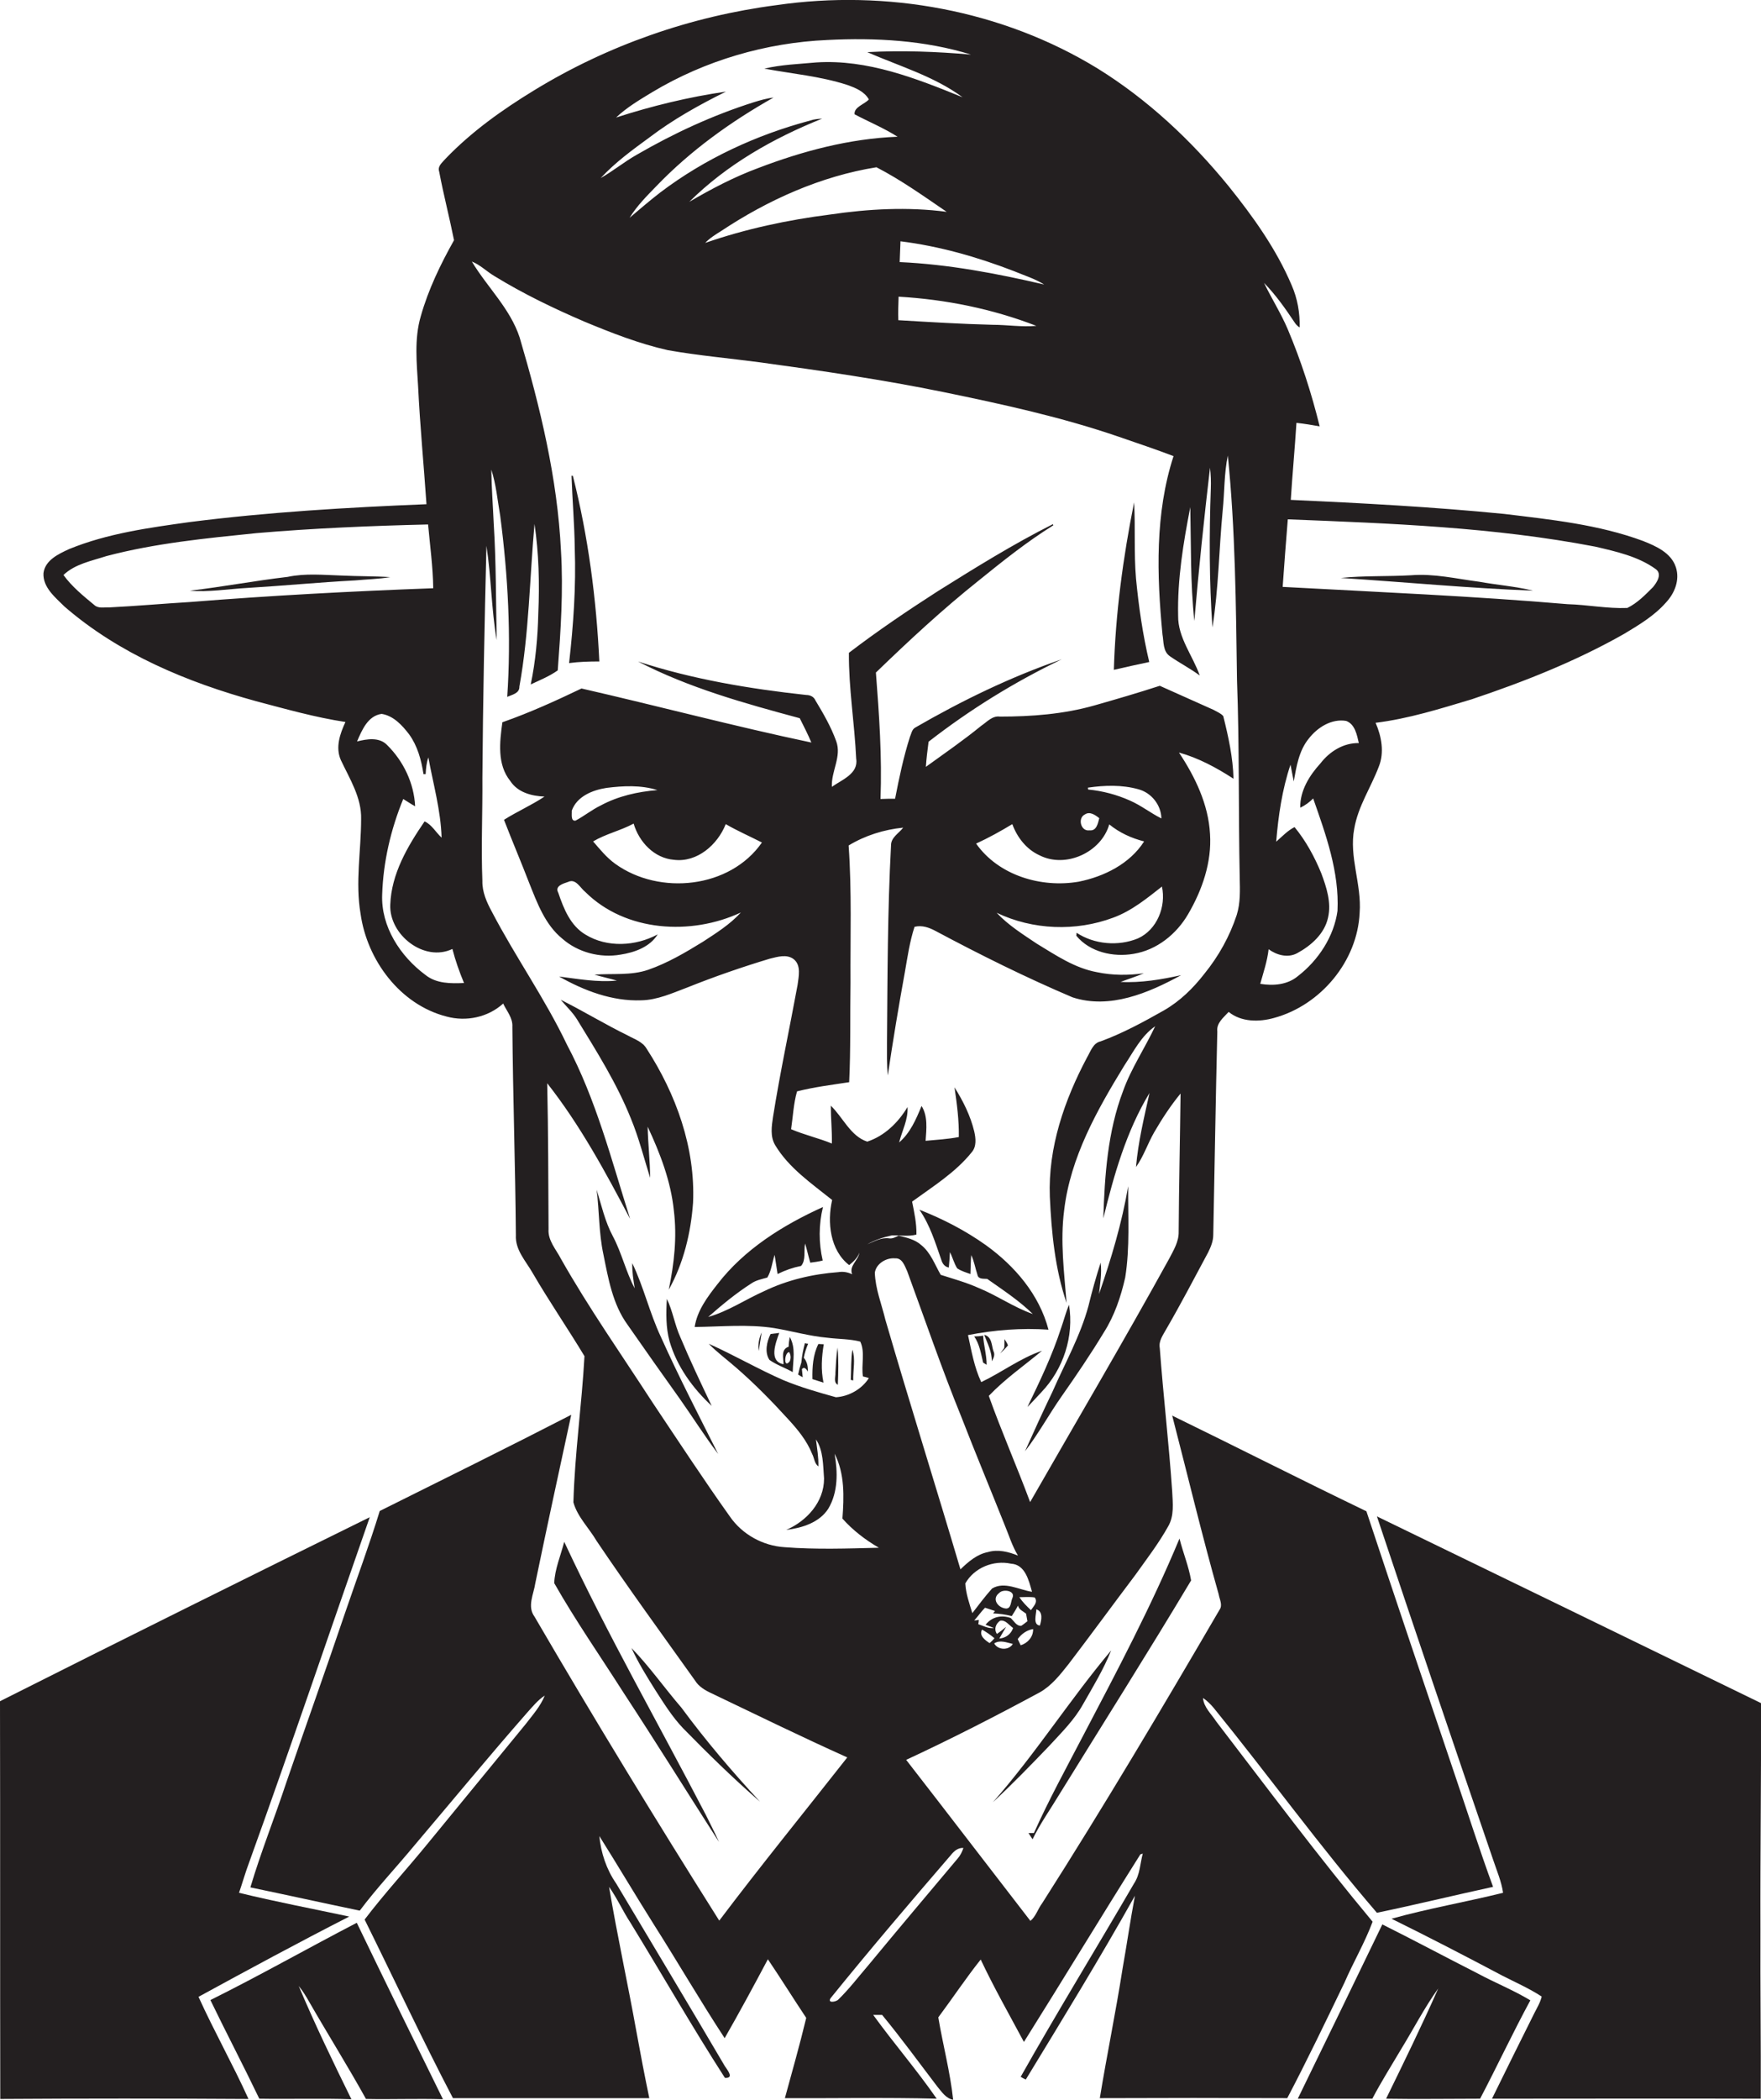 <?xml version="1.0" encoding="utf-8"?>
<!-- Generator: Adobe Illustrator 19.2.0, SVG Export Plug-In . SVG Version: 6.00 Build 0)  -->
<svg version="1.1" id="Layer_1" xmlns="http://www.w3.org/2000/svg" xmlns:xlink="http://www.w3.org/1999/xlink" x="0px" y="0px"
	 viewBox="0 0 652 777.3" enable-background="new 0 0 652 777.3" xml:space="preserve">
<g>
	<path fill="#231F20" d="M508.2,711.2c-20.1-24.1-38.8-49.2-57.9-74.1c-1.8-2.8-4.6-5.2-4.9-8.7c1.5,1,2.7,2.2,3.9,3.6
		c20.4,25.1,39.4,51.4,60.5,75.9c14.4-3,28.7-6.5,43-9.6c-5-13.6-9.4-27.5-14.1-41.3c-11-32.5-22-65.1-32.8-97.7
		c-24.1-11.6-47.9-23.7-71.9-35.4c5.7,22,11,44.2,17.2,66.1c0.3,1.9,1.6,4,0.3,5.8c-21.3,36.5-42.9,72.9-65.6,108.5
		c-1.6,2.1-2.4,5-4.4,6.6c-15.4-19.9-30.6-39.8-46-59.6c16.8-7.8,33.2-16.2,49.5-25c4.4-2.5,7.5-6.5,10.6-10.4
		c8.4-11,16.5-22.1,24.8-33.1c4.2-5.9,8.6-11.6,12.1-17.9c2.3-3.9,1.7-8.6,1.5-12.9c-1.2-17.7-3.3-35.4-4.6-53.1
		c-0.5-2.6,1.2-4.8,2.4-7c5.4-9.3,10.4-18.9,15.5-28.4c1-2,1.9-4.2,1.9-6.5c0.5-25.1,0.9-50.1,1.5-75.2c-0.4-3.2,2.3-5.2,4.2-7.3
		c4.7,3.8,11.3,3.8,16.9,2.2c17.2-4.7,30.8-21,31.6-38.9c0.8-10.5-4-20.7-2-31.1c1.4-8.3,6.2-15.3,9.1-23c2.1-5.2,1-11.2-1.2-16.2
		c12.2-1.5,23.9-5.2,35.6-8.7c19.4-6.5,38.6-14.1,56.4-24.2c5.5-3.3,11.2-6.7,15.5-11.6c3.2-3.4,5.2-8.3,3.7-13
		c-1.7-5.4-7.4-7.9-12.2-9.8c-16.5-6.1-34.1-7.9-51.4-10c-26.3-2.6-52.7-4-79-5.2c0.6-9.5,1.5-19,2.1-28.5c2.9,0.3,5.8,0.8,8.6,1.3
		c-3-12.2-6.9-24.3-11.8-35.9c-2.5-5.9-6-11.4-8.8-17.2c4.3,4.4,7.9,9.5,11.3,14.6c0.5,0.8,1.1,1.4,1.9,1.9c0.1-5.4-0.8-10.7-3-15.7
		c-5.7-13.4-14.3-25.4-23.4-36.7c-13.8-16.9-29.9-32-48.5-43.5C371,3.7,328.1-4,287.5,1.9c-31.6,4.1-62.4,14.8-89.7,31.5
		c-11.8,7.2-23.2,15.3-32.8,25.3c-1.2,1.4-3.1,2.8-2.4,4.8c1.6,8.5,3.8,16.9,5.5,25.4c-5,8.9-9.5,18.2-12.3,28.1
		c-2.5,8.5-1.5,17.4-1,26c0.7,14.5,2.1,29,3.1,43.6c-29.3,1.2-58.5,2.9-87.6,6.6c-15.1,2.1-30.5,4.2-44.7,10
		c-3.9,1.8-8.9,4.1-9.5,8.9c-0.3,5.3,4.4,9,7.8,12.4c20.2,17.5,45.4,28,70.9,35c11,2.9,21.9,6,33.1,7.7c-2,4.3-3.8,9.4-1.7,14.1
		c3.3,7,7.7,13.9,7.5,21.8c0,11.7-2.2,23.4-0.2,35.1c2.4,17.1,14.6,33.6,31.8,38c7.3,2,15.4,0.3,21-4.8c1.3,2.8,3.6,5.3,3.4,8.6
		c0.2,25.7,1.1,51.4,1.3,77.1c-0.3,5.5,3.7,9.6,6.2,14c6.1,10.5,13,20.5,19.2,30.8c-1,18.1-3.6,36-4.1,54.1
		c1.5,5.4,5.8,9.5,8.6,14.3c11.8,17.5,24.2,34.5,36.4,51.6c1.4,2.3,3.8,3.7,6.2,4.8c16.7,8,33.3,16.1,50.2,23.7
		c-15.8,20.1-32,40-47.4,60.4c-23.4-37.1-46.3-74.6-68.4-112.5c-2.8-3.8-0.3-8.3,0.3-12.4c4.3-20.8,8.8-41.5,13.3-62.3
		c-23.5,12.1-47.2,23.8-70.9,35.6c-3.9,12.7-8.5,25-12.8,37.6c-7.1,21-14.6,41.9-21.8,62.9c-4.3,13-9.4,25.7-13.3,38.8
		c13.5,2.8,27,5.8,40.5,8.6c6.3-8.4,13.5-16,20.2-24.1c13.9-16.4,27.6-33,41.8-49.2c2-2.2,3.9-4.6,6.5-6.3c-1.6,4-4.5,7.2-7.1,10.6
		c-12.2,14.8-24.3,29.7-36.5,44.5c-7.6,9.3-15.8,18.2-23.1,27.8c10.9,22,21.3,44.3,32.7,66.1c24.2,0,48.4,0,72.7,0
		c-1.7-8.2-3.3-16.5-4.8-24.8c-3.2-17.8-7.1-35.5-10.1-53.4c3,4.2,5.1,9,8,13.4c11.7,19.1,22.8,38.5,34.9,57.3c3.5,0.2,1-2.8,0-4.3
		c-13.3-22.6-26.8-45.1-40.3-67.7c-3.6-5.2-5.6-11.3-6.2-17.5c6.8,10.8,13.3,21.8,20.1,32.6c8.9,14,17.2,28.3,26.3,42.2
		c5.5-9.6,10.8-19.4,16-29.2c4.8,7.1,9.4,14.5,14.2,21.7c-2.4,10-5.2,19.8-7.9,29.7c18.7,0.1,37.5-0.3,56.2,0.2
		c-7.4-10.7-15.9-20.5-23.5-31c0.8,0,2.5,0,3.3,0c7.1,8.6,13.7,17.7,20.5,26.6c1.6,1.9,3.1,4.3,5.8,4.8c-1.1-10.3-3.8-20.3-5.5-30.5
		c5.3-7.1,10.2-14.5,15.7-21.4c4.9,10.4,10.6,20.4,16,30.5c14.5-23.1,28.6-46.4,43.1-69.4c0.2-0.1,0.6-0.2,0.9-0.3
		c-1,3.7-1,7.7-3.2,11c-13.9,23.9-28.4,47.5-42,71.6c0.6,0.4,1.2,0.7,1.9,1c13.7-22.5,27.5-45,40.4-68c-1.7,9-3,18.1-4.6,27.1
		c-2.5,16-5.8,31.9-8.4,47.8c23.1-0.1,46.2-0.1,69.4,0c7.4-14.1,14.3-28.5,21.2-42.8C501,726.3,505.3,719,508.2,711.2z M476.8,192.2
		c38.1,1.5,76.3,2.9,113.8,10.1c7.7,1.8,15.9,3.6,22.4,8.3c2.5,1.8,0.5,4.9-1,6.7c-2.9,2.9-5.8,5.9-9.5,7.7
		c-7.4,0.3-14.7-1.2-22.1-1.4c-35.1-3-70.3-4.5-105.5-6.4C475.5,208.9,476.1,200.5,476.8,192.2z M469.7,351.3
		c3,2.2,7.1,3.3,10.5,1.5c5.2-2.8,10.2-7.2,11.5-13.2c1.3-5.6-0.6-11.3-2.5-16.4c-2.5-6.1-5.7-12-9.9-17.1c-2.6,1.3-4.6,3.5-6.8,5.4
		c0.8-9.6,2.2-19.3,5.3-28.5c0.4,2.1,0.8,4.1,1.2,6.2c1-5.5,1.9-11.4,5.6-15.9c3.2-4.1,8.4-7.4,13.8-6.5c3.3,1.2,4,5.2,4.7,8.2
		c-5.7-0.1-10.8,3.1-14.2,7.5c-4.1,4.5-7.6,10.1-7.5,16.4c1.8-0.8,3.4-2,4.8-3.4c4.7,13.4,9.7,27.2,9,41.6
		c-1.3,9.5-7.1,18.3-14.6,24.1c-3.9,3.3-9.2,3.7-14,2.9C467.8,359.8,469.2,355.7,469.7,351.3z M327.8,488.4
		c-1.4-5.8-3.7-11.4-3.9-17.4c0.5-3.4,4.3-5.6,7.5-5.3c2.7-0.2,3.6,2.9,4.5,4.8c6.6,18,12.8,36.1,20,53.8
		c5.2,13.4,10.7,26.6,16,39.9c1.6,3.8,2.8,7.9,5,11.5c-3.5-1.4-7.4-2.4-11.1-1.3c-4.1,0.8-7.3,3.6-10.2,6.4
		C346.5,550.1,336.8,519.3,327.8,488.4z M357.4,586c3.3-5.8,10.4-8.7,16.9-7.3c5.3,0.3,6.6,6.2,7.8,10.4c-4.8-0.7-10.2-4-14.8-1.2
		c-2.6,2.9-4.9,6-7.3,9.1C358.9,593.4,357.6,589.8,357.4,586z M383.1,591.2c1.3,1.8-0.5,3.3-1.4,4.7c-1.6-1.5-3.1-3-4.3-4.8
		C379.3,591.1,381.2,590.9,383.1,591.2z M374.8,591.5c-0.6,1.3-0.4,3.8-2.3,3.8c-3-0.2-5.5-3.6-2.5-5.8
		C371.3,588,376.2,588.6,374.8,591.5z M366.4,608.1c-1.7-1.1-4-2.8-2.8-5c1.6,0.9,3.2,2,4.6,3.2C367.6,607,367,607.6,366.4,608.1z
		 M368.1,608.2c2.2-1.4,4.6-0.3,6.9,0.2C373.5,610.9,369.4,610.7,368.1,608.2z M370,606.4c0.8-1.5,1.7-2.9,2.5-4.3
		c-1.1,0.9-2.2,1.8-3.4,2.6c-1.2-1.8-0.4-3.8,1.2-4.9c2-0.4,3.3,1.7,4.8,2.7C374.3,604.8,372.4,606.2,370,606.4z M374.2,598.8
		c-3.4-1.2-6.9-0.5-9.3,2.5c1,0.4,2.1,0.8,3.1,1.2c-2.1,0.3-3.9-0.8-5.8-1.4c0.1-0.4,0.2-1.2,0.2-1.6c-0.4,0.1-1.2,0.2-1.7,0.2
		c1.4-1.5,2.5-3.2,4-4.7c1.2,0.4,2.4,0.8,3.7,1.2l-0.7,0.9c2.3,0.1,4.7,0.4,6.9,1c0.8-1.3,1.6-2.5,2.3-3.9c0.3,1.5,1.9,2.1,3,3
		c0.1,0.7,0.4,2.1,0.5,2.8c-0.8,0.6-1.5,1.2-2.3,1.7C376.3,601.8,375.4,599.9,374.2,598.8z M377.9,608.9c-0.4-0.8-0.7-1.5-1.1-2.3
		c1.4-1.9,3.3-3.3,5.7-3.7C382.6,605.8,380.5,608.1,377.9,608.9z M385,601.6c-2.7-0.3-1.3-4.2-1.3-6
		C386.3,596.4,385.6,599.7,385,601.6z M386.6,105.3c-17.6-4.1-35.5-7.5-53.5-8.3c0.1-2.6,0.2-5.1,0.3-7.7c14.4,1.8,28.4,5.8,41.9,11
		C379.1,101.9,383.1,103.1,386.6,105.3z M332.7,109.8c17.4,1,34.7,4.5,51,10.8c-5.4,0.5-10.8-0.4-16.2-0.4
		c-11.7-0.3-23.3-1-34.9-1.7C332.5,115.6,332.6,112.7,332.7,109.8z M307.3,79.4c-15.7,2-31.2,5.3-46.2,10.5c1.7-1.8,3.8-3.1,5.9-4.4
		c17.3-11.5,36.9-20.3,57.5-23.6c9.1,4.7,17.5,10.7,26,16.5C336.1,76.5,321.6,77.3,307.3,79.4z M240.4,50.9
		c8.8-6.7,18.5-12.1,28.4-17c-13.8,2-27.4,5.3-40.7,9.6c4-3.8,8.8-6.6,13.4-9.4c19.5-11.7,42.1-18.3,64.8-19.3
		c17.8-0.9,36.1,0.1,53.2,5.4c-12.8-1.1-25.6-1.6-38.4-0.9c11.9,5.2,24.7,8.9,35.3,16.7c-17.2-7-35.2-14.1-54.1-12.9
		c-6.4,0.6-13,0.8-19.3,2.3c10.2,1.9,20.7,2.8,30.6,6c3.1,1.1,6.4,2.4,8.1,5.4c-1.6,1.8-5.6,2.8-5.3,5.5c5.3,2.8,10.9,5.1,15.9,8.3
		c-17.8,0.7-35.1,5.3-51.6,11.6c-8.9,3.3-17.3,7.7-25.5,12.5c13.9-13.8,31.2-23.6,49.2-30.8c-1.5,0.1-3,0.2-4.4,0.7
		c-19.9,5.3-39,14.1-55.5,26.6c-3.9,3-7.6,6.2-11.4,9.4c2.7-4.4,6.4-8.1,10-11.8c12.6-13.1,27.5-23.8,43.3-32.7
		c-2.5,0.3-4.9,1-7.2,1.7c-15.2,4.8-29.7,11.5-43.5,19.5c-4.6,2.6-8.7,6-13.3,8.6C227.8,60.1,234.1,55.5,240.4,50.9z M70.4,222.8
		c-10,0.6-20,1.5-30,2c-1.8-0.1-4,0.5-5.5-0.9c-4.1-3.4-8.3-6.8-11.4-11.1c4.3-4.1,10.4-5.2,15.9-7c18.2-4.8,37-6.6,55.6-8.5
		c21.1-1.8,42.3-2.7,63.5-3.2c0.7,7.8,1.8,15.7,1.9,23.6C130.4,218.8,100.3,220.4,70.4,222.8z M157.5,360.8
		c-9.3-6.9-16.5-17.9-16-29.8c0.4-12.1,3.2-24.1,7.8-35.3c1.5,0.9,2.9,1.9,4.4,2.7c-0.4-8.5-4.3-16.7-10.4-22.7
		c-2.9-3-7.5-2.2-11.1-1.3c1.8-4.2,4-9.5,9.1-10.2c4.4,0.7,7.6,4.2,10.2,7.6c3.1,4.3,4.5,9.5,5.3,14.7h0.8c0.1-2.1,0.3-4.2,1-6.2
		c1.8,9.9,4.6,19.6,4.9,29.7c-2.1-1.9-3.7-4.9-6.3-6c-6.3,9.2-12.3,19.4-12.7,30.8c-0.5,11.1,12.5,21.4,23,16.4
		c1.1,4.3,2.6,8.5,4.3,12.6C167,364,161.6,364.1,157.5,360.8z M290.5,572.6c-8-0.5-15.7-4.7-20.3-11.4
		c-9.9-13.9-19.2-28.1-28.7-42.3c-11.4-17.6-23.5-34.8-33.8-53c-1.8-3.5-4.9-6.8-4.6-11c-0.1-18-0.1-36-0.5-54
		c12.2,15.5,21.6,32.9,30.7,50.2c-6.9-21.8-12.6-44.2-23.4-64.5c-8.1-17-19.1-32.5-27.8-49.2c-1.9-3.5-3.6-7.3-3.5-11.4
		c-0.5-12.7,0.1-25.3,0-38c0.2-28.7,0.8-57.3,1.5-86c1.8,11.6,1.8,23.4,3.8,34.9c-0.3-14.4-0.2-28.8-1.1-43.1
		c-0.3-6.7-0.8-13.3-0.9-20c1.8,5.5,2.3,11.4,3.3,17.1c2.9,22.2,4.1,44.6,2.6,67c1.8-0.8,4.6-1.3,4.5-3.8
		c3.6-19.9,3.8-40.1,5.6-60.2c1.6,10.9,1.9,22.1,1.4,33.1c-0.2,8.8-1,17.7-2.8,26.3c3.4-1.6,6.9-3,10-5.2
		c1.1-14.7,2.1-29.5,1.2-44.2c-1.3-26.9-7.7-53.2-15.3-79c-3.5-10.7-12-18.6-17.7-28.1c3.1,1.2,5.5,3.7,8.4,5.4
		c10.6,6.5,21.8,11.9,33.2,16.8c10.1,4.2,20.3,8.2,31,10.6c11.3,2,22.8,3,34.1,4.5c22.7,3.1,45.4,6.4,67.9,11
		c21.9,4.5,43.9,9.3,65.1,16.6c6.7,2.3,13.5,4.6,20.1,7.1c-6.9,21.2-6.2,44-4.1,66c0.5,2.7,0.1,6.3,2.8,8.1c3.6,2.5,7.5,4.5,11,7.1
		c-2.6-7.4-8.1-14-8-22.1c-0.3-13.5,1.9-26.9,4.5-40.2c0.3,14,0,28.1,1.5,42.1c1.6-18.9,3.6-37.8,5.8-56.7c0.3,2.6,0.4,5.1,0.3,7.7
		c-0.6,17.1-0.6,34.3,0.6,51.4c2.3-14.3,2.4-28.9,3.8-43.3c0.7-6.8,0.5-13.6,1.9-20.3c2.8,27.6,3,55.5,3.4,83.2
		c0.9,24.3,0.5,48.7,1,73c0.1,4.6,0.3,9.3-1.1,13.8c-2.6,7.9-6.7,15.3-12,21.8c-4.1,5.3-9,10.1-14.9,13.5
		c-7.6,4.3-15.3,8.5-23.5,11.5c-2.8,0.6-3.7,3.7-5,5.9c-8.4,15.8-14.5,33.4-13.8,51.6c0.6,13.2,1.9,26.7,6.2,39.3
		c-0.9-11.4-2.4-22.8-0.9-34.3c2.3-19.6,12.2-37.1,22.3-53.6c3.4-5.1,6.2-10.9,11.4-14.5c-3.8,8.1-8.9,15.6-11.9,24
		c-5.7,15-6.8,31.2-7.3,47.1c3.9-16,8.5-32.2,17.1-46.4c-2,9.1-4.2,18.1-5,27.4c2.8-3.9,4.3-8.6,6.7-12.8c2.9-5,6.1-9.9,9.8-14.4
		c-0.2,17-0.6,34-0.7,51.1c0.1,3.7-1.9,6.9-3.5,10c-16.7,30.3-34.3,60.1-51.5,90.1c-4.9-13.2-10.6-26.1-15.3-39.3
		c6-6.3,13.1-11.2,19.7-16.7c-8,2.7-14.9,8-22.5,11.6c-2.6-5.5-3.6-11.5-4.9-17.4c9.8-1.9,19.8-2.7,29.8-2
		c-3.4-13-12.5-23.6-23.2-31.3c-7.6-5.4-15.9-9.7-24.6-13.1c3.9,5.6,5.9,12.2,8.1,18.5c0.4,1.4,1.2,2.6,2.8,2.9
		c0.2-1.9,0.3-3.8,0.4-5.7c1,1.9,1.5,4.1,2.7,6c1.5,1,3.2,1.5,4.9,2.1c0.1-2.3,0.1-4.7,0.3-7c1.1,2.3,1.5,4.9,2.3,7.3
		c0.3,1.7,2.3,1.4,3.6,1.5c5.8,4.1,11.8,8,16.9,13c-7.1-2.5-13.3-6.9-20.2-9.7c-4.5-2-9.2-3.3-13.9-4.8c-2.2-3.8-3.7-8.2-7.2-11
		c-2.3-2.1-5.5-2.8-8.4-3.5c-1.1,0.5-2.2,1.2-3.5,1c-2.9-0.4-5.5,1.1-8.1,2.2c2.8-1.6,5.9-2.6,9.1-3.3c3-0.1,6.1,0.5,9.1-0.3
		c0.1-4.1-0.8-8.2-1.6-12.2c7.7-5.6,16.1-10.8,22.1-18.3c1.8-2.1,1.5-5.1,0.9-7.7c-1.4-5.8-4.1-11.2-7.3-16.3
		c0.9,6.1,1.7,12.2,1.6,18.4c-4.1,0.8-8.2,1-12.3,1.4c0.3-4.3,0.9-9.1-1.5-12.9c-2,4.9-4.2,10-8.3,13.5c1.1-4.4,3.4-8.5,3.1-13.1
		c-3.4,5.7-8.5,10.7-14.9,12.8c-6.2-2-9-9-13.5-13.3c0,4.7,0.5,9.3,0.4,14c-4.9-2-10.2-3.2-15.1-5.3c0.7-4.7,0.9-9.5,2.2-14
		c6.3-1.6,12.8-2.4,19.3-3.4c0.6-12.3,0.3-24.5,0.5-36.8c-0.1-16.9,0.5-33.9-0.7-50.8c6.1-3.7,13.1-5.9,20.2-6.6
		c-1.6,2.1-4.5,3.6-4.5,6.5c-1.3,24.3-1.3,48.6-1.5,73c0,4.1-0.1,8.1,0.3,12.2c1.9-12.8,4-25.5,6.3-38.1c1-5.7,1.8-11.4,3.6-16.9
		c2.8-0.7,5.5,0.3,7.9,1.6c16.5,8.8,33.4,17.2,50.6,24.5c13.8,4.5,28.1-1.6,40.2-8.2c-7.3,1.6-14.9,2.9-22.4,2.5
		c2.9-1.1,5.8-2,8.6-3.2c-5.7,0.8-11.6,0.8-17.3-0.4c-8.3-1.5-15.3-6.3-22.4-10.6c-5.2-3.5-10.5-6.8-14.8-11.4
		c13.4,6.4,29.3,7,43.2,1.8c6.8-2.5,12.4-7.1,18-11.5c1.6,7.4-1.8,16-8.9,19.2c-7.3,3-16.2,2.2-22.7-2.1c0,0.3-0.1,0.9-0.1,1.1
		c5,6.1,13.7,8,21.2,6.7c8.6-1.4,15.9-7.3,20.2-14.7c5.2-8.9,8.8-19.2,8.1-29.7c-0.6-10.9-5.5-21.1-11.5-30.1
		c7.2,2,13.9,5.6,20.2,9.7c-0.2-7.9-1.9-15.6-3.8-23.2c-1-1.1-2.4-1.6-3.6-2.3c-6.6-3-13.3-5.9-19.9-8.9c-8,2.6-16.2,5-24.3,7.3
		c-11.3,3.2-23.2,4.1-34.9,4.1c-2.8-0.4-4.8,2-6.9,3.4c-6.6,5.4-13.6,10.2-20.5,15.2c0.2-3.1,0.6-6.2,1-9.3
		c15.3-11.9,31.8-22.1,49.3-30.5c-18.9,6.5-37,15.3-54.3,25.3c-1.2,0.7-1.4,2.3-1.9,3.4c-2.4,7.5-4,15.2-5.5,22.9
		c-1.8,0-3.6,0-5.4,0.1c0.6-15.6-0.5-31.3-1.7-46.8c12.2-11.8,24.7-23.4,38-34c8.9-7.2,17.9-14.4,27.7-20.5l-0.2-0.4
		c-14.7,7.4-28.7,16.1-42.6,24.8c-11.2,7.2-22.3,14.7-32.9,22.8c-0.1,13.1,2.1,26.1,2.7,39.2c0.9,5.6-5.4,7.8-9,10.4
		c-0.3-5.8,3.7-11.2,1.6-16.9c-1.9-5.3-4.8-10.3-7.7-15.1c-0.6-1.4-2-2-3.4-2c-21.1-2.3-42.1-5.8-62.3-12.4
		c18.9,9.8,39.5,15.5,59.9,21c1.5,3,3,5.9,4.3,9c-28.5-6-56.7-13.5-85.1-20c-9.6,4.6-19.3,9-29.3,12.5c-1,7.3-2,15.6,2.9,21.7
		c2.8,4.3,7.9,5.6,12.7,5.8c-4.8,3.2-10.1,5.5-15,8.6c3,7.8,6.3,15.5,9.3,23.3c3,7.5,5.9,15.5,12.3,20.7c5.8,5.1,14,7.2,21.5,5.9
		c5.2-0.8,10.9-2.8,13.8-7.5c-8.1,4.4-18.7,5-26.7,0.1c-5.6-3.3-8.1-9.6-10.1-15.5c-1.4-2.5,1.8-3.4,3.6-4c2.9-1.4,4.5,2.2,6.4,3.7
		c14.9,14.8,39.2,16.2,57.6,7.6c-4,4.4-9.1,7.6-14,10.8c-6.5,4-13.1,7.9-20.3,10.4c-6.4,2.2-13.2,1.3-19.9,1.8
		c2.7,0.8,5.5,1.4,8.3,2.2c-7.2,0.7-14.3-0.6-21.4-1.5c9.2,5.2,19.6,9.2,30.4,8.8c6-0.1,11.6-2.7,17.2-4.8c10-4,20.1-7.5,30.4-10.6
		c2.9-0.7,6.3-1.8,8.9,0.2c2.8,2.3,1.8,6.4,1.4,9.5c-3,16.3-6.5,32.5-9.1,48.9c-0.5,3.4-1.1,7.2,0.8,10.4
		c5.1,8.5,13.5,14.2,21.1,20.3c-1.9,8.2-0.8,18.6,6.3,24.1c1.6-1.3,3.1-2.7,3.8-4.6c-0.5,3-3.9,4.8-2.7,8c-1.6-0.8-3.4-1.1-5.1-0.8
		c-9.5,0.7-18.9,2.9-27.4,7c-7,3.1-13.4,7.5-20.8,9.6c5-4.4,10.2-8.7,15.8-12.3c1.8-1.3,4-1.7,6.1-2.3c1.5-2.5,1.8-5.6,2.7-8.4
		c0.4,2.4,0.7,4.7,1.1,7.1c2.8-1.4,5.7-2.4,8.7-3c1.9-2.2,0.9-5.6,1.5-8.3c0.7,2.4,1.2,4.7,1.9,7.1c1.5-0.2,3.1-0.4,4.6-0.8
		c-1.5-6.5-1.5-13.3,0.1-19.8c-14.8,6.7-29.1,15.6-39.1,28.6c-3.7,4.7-7.5,9.8-8.4,15.8c9.8-0.1,19.7-1.1,29.4,0.4
		c6.6,1.1,13.1,3,19.9,3.6c4,0.5,8.1,0.4,12,1.4c1.9,3.9,0.3,8.7,1,12.9c0.5,0.1,1.6,0.4,2.2,0.6c-2.6,4.1-7.4,6.8-12.2,7.1
		c-6.5-1.8-13.1-3.7-19.4-6.3c-9.4-4.1-18.3-9.3-27.7-13.5c3.1,3.2,6.8,5.9,10.1,8.8c6.8,5.9,13.1,12.3,19.2,19c3.6,3.9,7,8,9,13
		c0.8,1.5,0.8,3.5,2.3,4.6c0.1-3.4-0.5-6.7-0.9-10c2.8,4.2,2.6,9.6,3,14.5c0,8.7-6.4,15.7-14,19c5.8-0.7,12.3-2.7,15.6-7.9
		c3.6-6.1,3.5-13.5,2.3-20.3c3.8,7.4,3.5,16,2.9,24c3.8,4.3,8.5,7.9,13.5,10.8C313.7,573.1,302,573.5,290.5,572.6z M407,302.8
		c-0.5,1.9-1,4.8-3.6,4.5c-3.3,0.5-4.5-4.6-1.7-5.9C403.5,300.2,405.5,301.6,407,302.8z M402.8,291.5c6.2-0.9,12.6-1.1,18.7,0.6
		c4.8,1.3,8.4,5.8,8.5,10.8c-4-2-7.5-4.8-11.6-6.6c-4.9-2.2-10.2-3.6-15.5-4.1C402.8,292,402.8,291.7,402.8,291.5z M410.7,305.1
		c3.8,3.1,8.2,5.1,12.9,6.3c-5.3,8.3-14.8,13-24.2,14.9c-13.9,2.4-29.7-2.3-38-14.1c4.6-2.1,9.1-4.6,13.4-7.2
		c1.8,4.9,5.2,9.3,10,11.5C394.5,321.5,407.7,315.5,410.7,305.1z M211.7,300c1.9-5.3,7.7-7.6,12.8-8.4c6.3-0.8,12.8-1.1,18.9,0.8
		c-7.3,0.6-14.5,2.2-21,5.7c-3.3,1.6-6.1,3.9-9.3,5.6C211.2,304,211.8,301.2,211.7,300z M234.6,304.8c2,6.8,7.6,12.8,14.9,13.4
		c8.6,1.1,16.2-5.6,19.2-13.2c4.3,2.5,8.9,4.5,13.4,6.8c-11.8,17-37.9,19.7-54.3,7.9c-3.2-2.3-5.7-5.4-8.2-8.3
		C224.3,308.6,229.8,307.4,234.6,304.8z M354.5,687.9c-11,13.1-22,26.1-32.9,39.3c-3.7,4.3-7.1,8.8-11.2,12.8
		c-0.8,0.9-4.3,1.5-2.8-0.6C322,721.6,337,704,352,686.6c1.2-1.5,2.6-2.8,4.7-2.7C356.2,685.4,355.5,686.8,354.5,687.9z"/>
	<path fill="#231F20" d="M221.9,244.8c-1.1-23.1-4.1-46.2-9.8-68.7l-0.5,0c0.3,8.9,1.1,17.9,1.2,26.8c0.5,14.2-0.5,28.4-2.1,42.5
		C214.4,244.9,218.2,244.8,221.9,244.8z"/>
	<path fill="#231F20" d="M420.6,214.1c-0.8-9.4-0.2-18.8-0.7-28.2c-4.1,20.4-6.9,41.2-7.5,62c4.4-1,8.7-2,13.1-2.9
		C423.1,234.9,421.6,224.5,420.6,214.1z"/>
	<path fill="#231F20" d="M522.4,212.9c-8.7,0.5-17.4,0.1-26,1c23.7,1.5,47.4,3.8,71.2,4.7c-6.5-1.6-13.3-2.1-19.9-3.3
		C539.2,214.2,530.9,212.2,522.4,212.9z"/>
	<path fill="#231F20" d="M106.5,213.5c-12.1,1.4-24.1,3.7-36.2,5.1c7,0.6,14-0.6,21.1-1c13.4-0.8,26.8-2.1,40.1-2.8
		c4.3-0.4,8.7-0.5,13-1.2c-6-0.4-12.1-0.3-18.1-0.6C119.8,212.8,113.1,212.1,106.5,213.5z"/>
	<path fill="#231F20" d="M240.7,435.9c0-6.3-0.8-12.6-0.9-18.9c4.6,9.8,8.6,20.2,9.7,31.1c1.2,9.8,0.1,19.6-1.9,29.2
		c5.5-9.8,8.2-21.1,9-32.2c0.9-20.3-6.3-40.2-17.2-57c-1.5-2.6-4.5-3.5-7-4.9c-8.4-4.1-16.4-9-24.8-13.2c2,2.4,4.3,4.5,6,7.2
		c7.3,11.9,14.8,23.8,20,36.8C236.5,421,238.4,428.5,240.7,435.9z"/>
	<path fill="#231F20" d="M379.5,537.1c5-6.5,8.9-13.7,13.6-20.4c5.4-7.7,10.7-15.5,15.6-23.6c3.9-6.1,6.3-13.2,7.9-20.3
		c1.8-11.2,1-22.6,1.1-33.8c-2.3,13.6-6.3,26.9-10.8,39.9c0.4-3.8,1.1-7.7,0.6-11.6c-1.7,5.3-3.2,10.6-4.5,16
		c-3,11.1-8.7,21.2-13.3,31.7C386.2,522.3,382.8,529.7,379.5,537.1z"/>
	<path fill="#231F20" d="M234.1,467.5c-0.1,3.1,0.4,6.2,0.9,9.3c-3.3-6.2-4.8-13.1-8.1-19.3c-2.9-5.4-4.2-11.4-6-17.2
		c1,7.9,0.8,16,2.5,23.9c1.8,8.9,3.4,18.4,8.9,26c6.4,9.2,12.9,18.4,19.4,27.5c4.8,6.8,9.2,13.8,14.2,20.4
		c-7.2-14.3-14.6-28.6-21.2-43.3C240.5,485.9,238.3,476.2,234.1,467.5z"/>
	<path fill="#231F20" d="M246.9,480.7c-0.3,5.2-0.4,10.6,1,15.7c2.7,9.3,8.6,17.4,15.6,23.9c-4-8.4-8-16.8-11.6-25.4
		C249.8,490.3,249.1,485.2,246.9,480.7z"/>
	<path fill="#231F20" d="M385.6,515.2c8.1-8.5,12.1-20.6,10.2-32.3c-1.2,2.8-1.9,5.7-2.9,8.5c-3.3,10.2-7.9,19.8-12.5,29.3
		C382.2,518.9,383.9,517,385.6,515.2z"/>
	<path fill="#231F20" d="M282,493.1c-1,2.2-1.4,4.5-1.1,6.9C281.3,497.8,281.6,495.4,282,493.1z"/>
	<path fill="#231F20" d="M293.5,507.8c0.1-4.4,1.2-9-1.1-13c-0.2,1.2-0.4,2.4-0.4,3.6c-3,1-1.9,4.2-1.9,6.5
		c-5.6-1.1-2.9-7.9-1.6-11.6c-0.8,0.1-2.4,0.3-3.2,0.4c-1.4,2.8-2.3,6.8-0.4,9.6C287.6,505.2,290.7,506.2,293.5,507.8z M292.2,500.4
		c0.6,1.1,0.7,2.2,0.2,3.4C290,506.8,290.4,500.4,292.2,500.4z"/>
	<path fill="#231F20" d="M360.7,494.6c2,2.9,2.5,6.4,3.3,9.7c0.3,0.2,1,0.6,1.3,0.8c0-3.7-1.1-7.2-1.3-10.8
		C363.1,494.5,361.5,494.6,360.7,494.6z"/>
	<path fill="#231F20" d="M364.4,494c1.2,3.2,2.9,6.3,2.8,9.8c0.7-1.2,1.3-2.5,0.6-3.8C367.1,497.9,367.3,494.7,364.4,494z"/>
	<path fill="#231F20" d="M371.8,498.9c-0.4,0.5-1.1,1.5-1.5,2c1-0.9,2-1.9,2.9-3c-0.3-0.8-0.8-1.6-1.3-2.3
		C371.9,496.5,371.9,498.1,371.8,498.9z"/>
	<path fill="#231F20" d="M296.9,506.7c0.9-1.1,1.7,0.1,2.2,0.9c0.1-1.9-0.3-3.7-1.5-5.1c0.3-1.8,0.9-3.5,1.6-5.2
		c-0.3,0-0.9-0.1-1.2-0.2c-0.6,2.3-1.1,4.7-1.3,7.1c-0.5,1.5-0.9,3-1.2,4.5c0.4,0.3,1.3,0.8,1.7,1C297.1,509,297,507.5,296.9,506.7z
		"/>
	<path fill="#231F20" d="M304.9,511.7c-1-4.7-0.7-9.5,0.1-14.2c-0.5,0-1.5-0.1-2-0.1c-2,4-2.3,8.5-2.2,13
		C302.2,510.8,303.5,511.3,304.9,511.7z"/>
	<path fill="#231F20" d="M315.6,499.5c-0.6,3.7-0.4,7.5-0.6,11.2c0.2,0,0.7,0.1,0.9,0.2C315.8,507,316.8,503.1,315.6,499.5z"/>
	<path fill="#231F20" d="M129.3,709.3c-13.6-2.9-27.3-5.5-40.8-8.8c1.3-3.8,2.4-7.7,3.8-11.4c15.3-42.4,29.7-85,44.6-127.6
		C91.2,584,45.5,606.7,0,629.6c0.1,49.1,0,98.1,0.1,147.2c30.6-0.2,61.3-0.2,91.9,0C86.2,764,79.3,751.8,73.5,739
		C92,728.9,110.5,718.9,129.3,709.3z"/>
	<path fill="#231F20" d="M651.8,714c-0.1-27.9,0.3-55.8,0.2-83.7c-47.4-23.1-94.8-46.1-142.2-69.1c14.2,42.5,28.6,85,43.1,127.3
		c1.3,3.9,3,7.8,3.6,12c-13.7,3.4-27.7,5.8-41.3,9.6c13.8,6.8,27.5,13.9,41.1,21.1c4.9,2.5,9.9,4.7,14.5,7.7
		c-0.5,2.2-1.7,4.1-2.7,6.1c-5.3,10.6-10.5,21.1-15.7,31.7c33.2,0,66.3-0.1,99.5,0C652,755.9,651.7,735,651.8,714z"/>
	<path fill="#231F20" d="M392.2,664.1c16.3-26.4,32.9-52.6,48.8-79.2c-0.9-5.3-3-10.3-4.3-15.5c-10.4,25-23.1,49-35.7,73
		c-6.2,11.9-12.7,23.7-18.2,36c-0.5,0-1.5,0-2,0c0.5,0.8,1,1.5,1.5,2.3C385.1,674.9,388.9,669.6,392.2,664.1z"/>
	<path fill="#231F20" d="M205.2,585.9c7.9,13.9,17.1,27.1,25.7,40.6c12,18.3,23.5,36.8,35.3,55.2c-1.5-3.4-3.2-6.6-4.8-9.9
		c-17.5-33.7-36.4-66.7-52.5-101.2C207.6,575.7,205.4,580.7,205.2,585.9z"/>
	<path fill="#231F20" d="M281.4,666.8c-10.3-11.1-20.1-22.6-29.1-34.8c-6.3-7.3-11.8-15.2-18.5-22.1c2.5,5.5,5.7,10.6,8.9,15.7
		c3.1,4.8,6.2,9.8,10.2,14C262.1,649,271.5,658.2,281.4,666.8z"/>
	<path fill="#231F20" d="M401,630.7c3.7-6.5,7.6-12.9,10.4-19.9c-15.3,18.2-28.1,38.4-43.8,56.2c7.2-6.7,14.1-13.8,20.9-20.9
		C393,641.2,397.8,636.5,401,630.7z"/>
	<path fill="#231F20" d="M77.9,740.2c5.9,12.2,12.2,24.2,18.1,36.5c11.4,0.2,22.8-0.2,34.1,0.2c-6.8-13.8-13.5-27.7-19.5-41.9
		c1.5,1.8,2.7,3.8,3.9,5.9c6.9,12,14.3,23.8,21,35.9c9.5,0.2,19-0.2,28.5,0.1c-10.7-21.7-21.4-43.5-31.9-65.3
		C114,721,96.2,731.1,77.9,740.2z"/>
	<path fill="#231F20" d="M547,730.3c-11.8-6-23.4-12.2-35.2-18.1c-10.4,21.5-20.8,43-31.3,64.5c9.2,0,18.4,0,27.6,0
		c3.3-6.3,7.1-12.3,10.7-18.4c4.6-7.5,8.6-15.3,13.7-22.4c-6.1,13.8-12.7,27.3-19.3,40.8c11.6,0.2,23.2,0,34.8,0
		c6.3-12,12.1-24.4,18.6-36.4C560.3,736.5,553.5,733.8,547,730.3z"/>
	<path fill="#231F20" d="M310.2,512.5c0.2-4.6,0.3-9.2-0.1-13.8c-0.5,3.1-0.6,6.2-0.8,9.3C309.4,509.5,308.5,511.6,310.2,512.5z"/>
</g>
</svg>
